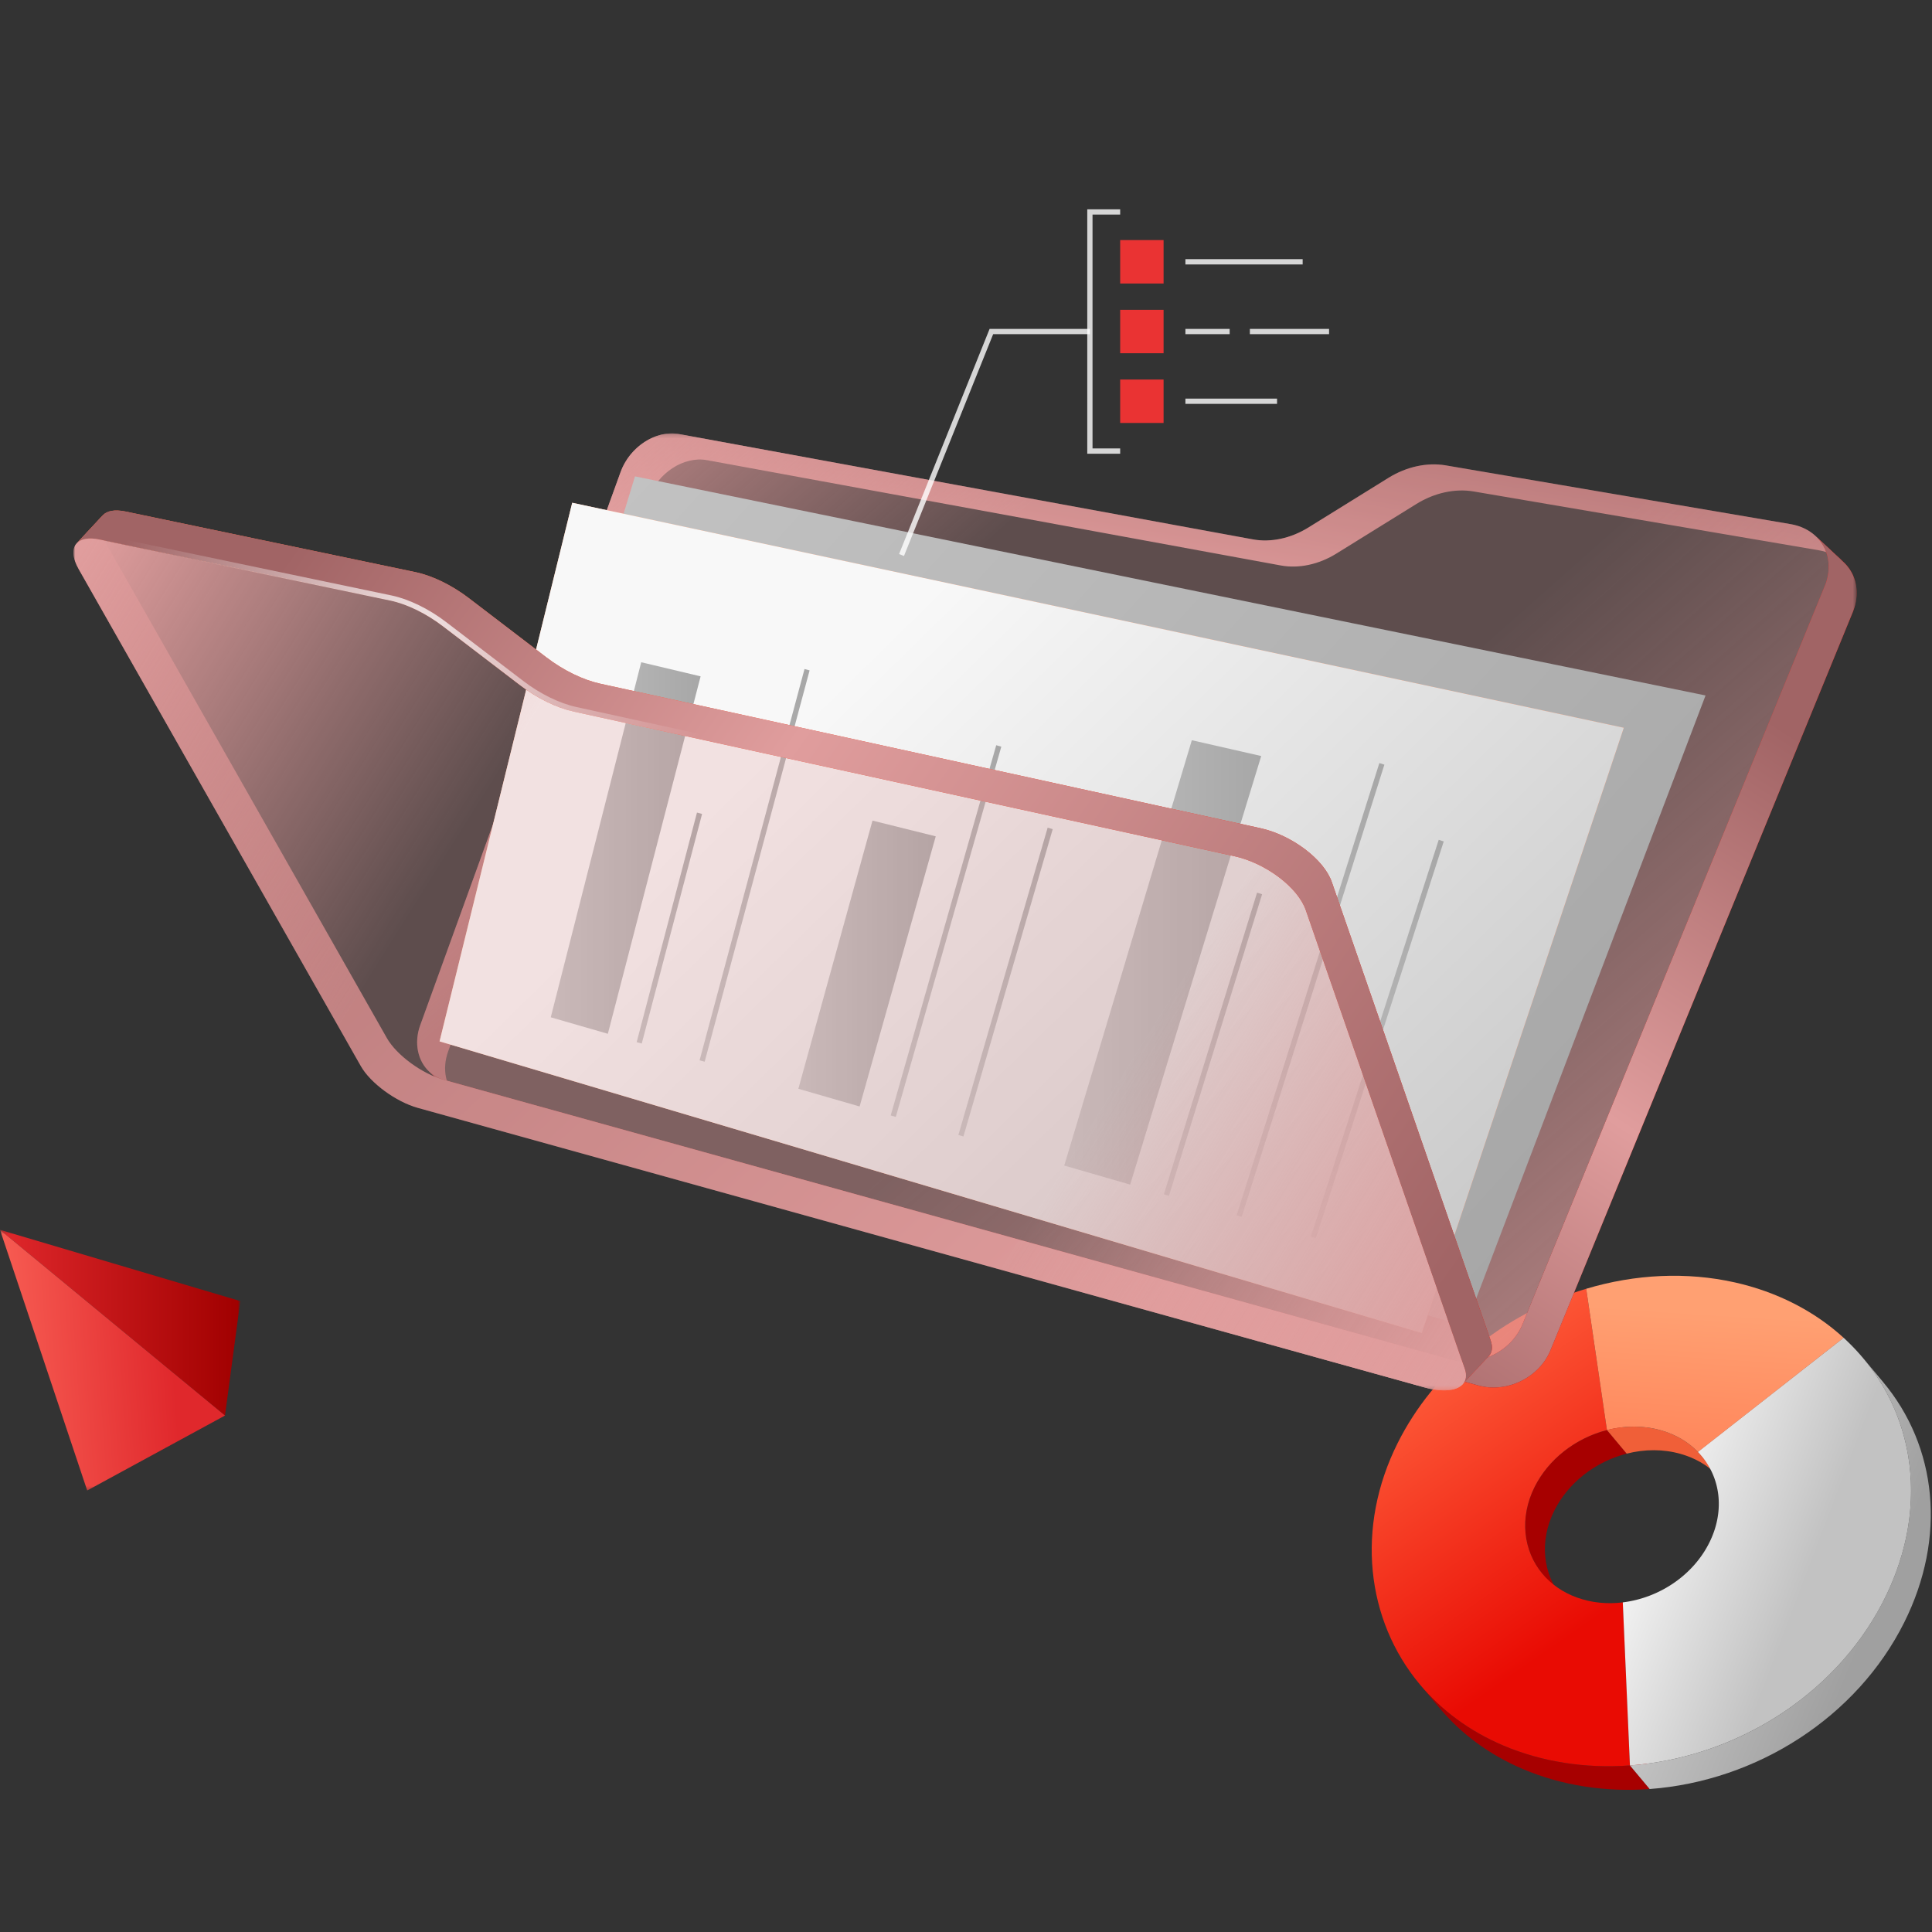 <svg xmlns="http://www.w3.org/2000/svg" width="500" height="500" fill="none" xmlns:v="https://vecta.io/nano"><rect width="100%" height="100%" fill="#333333" stroke="none"/><path d="M372.597 442.08c5.49 6.564 12.726 12.01 21.572 15.769 9.86 4.189 21.187 6.01 32.763 5.151l-5.11-6.109c-11.576.858-22.902-.962-32.762-5.151-8.846-3.759-16.082-9.205-21.573-15.77l5.11 6.11z" fill="#a70000"/><path d="M426.932 463l-1.847-42.198-5.109-6.109 1.846 42.198 5.11 6.109z" fill="#950000"/><path d="M404.295 413.417c-4.979-5.954-6.018-14.514-2.031-22.49 3.561-7.124 10.515-12.617 18.72-14.723l-5.109-6.109c-8.205 2.106-15.16 7.599-18.721 14.723-3.987 7.976-2.948 16.536 2.032 22.489l5.109 6.11z" fill="#a70000"/><path d="M420.984 376.204l-5.366-36.563-5.11-6.109 5.366 36.563 5.11 6.109z" fill="#950000"/><path d="M410.508 333.532l5.367 36.563c-8.205 2.106-15.159 7.599-18.721 14.723-3.987 7.976-2.947 16.536 2.032 22.489 2.238 2.677 5.274 4.826 9.007 6.158 3.69 1.317 7.655 1.735 11.783 1.228l1.847 42.198c-11.576.858-22.903-.962-32.763-5.151-8.846-3.759-16.082-9.205-21.572-15.77-13.998-16.735-16.663-40.724-5.781-62.493 9.333-18.671 27.273-33.512 48.801-39.945z" fill="url(#C)"/><g fill="#f05f38"><path d="M420.984 376.204c4.709-1.208 9.536-1.193 13.965.066 3.807 1.082 7.039 2.967 9.592 5.611l-5.109-6.109c-2.554-2.644-5.785-4.529-9.592-5.611-4.429-1.259-9.257-1.274-13.965-.066l5.109 6.109z"/><path d="M444.541 381.882l37.706-29.546-5.11-6.109-37.706 29.546 5.11 6.109z"/></g><path d="M477.137 346.227l-37.706 29.546c-2.553-2.645-5.784-4.53-9.592-5.612-4.428-1.259-9.256-1.274-13.965-.065l-5.366-36.564c12.738-3.806 26.023-4.429 38.464-1.646 10.75 2.405 20.521 7.334 28.165 14.341z" fill="url(#D)"/><path d="M426.932 463.001c27.829-2.064 53.634-18.623 65.871-43.104 11.019-22.042 8.535-45.498-5.478-62.253l-5.11-6.109c14.014 16.755 16.498 40.21 5.479 62.253-12.238 24.481-38.042 41.04-65.872 43.104l5.11 6.109z" fill="url(#E)"/><path d="M482.216 351.536c14.013 16.754 16.497 40.21 5.479 62.252-12.238 24.482-38.043 41.04-65.872 43.104l-1.846-42.199c9.575-1.177 18.215-7.091 22.375-15.413 3.93-7.861 3.114-16.371-1.979-22.46a19.66 19.66 0 0 0-.942-1.048l37.708-29.543c1.832 1.679 3.525 3.452 5.077 5.307z" fill="url(#F)"/><mask id="A" maskUnits="userSpaceOnUse" x="19" y="112" width="462" height="248"><path d="M19 112.163H480.5V359.828H19V112.163Z" fill="#fff"/></mask><g mask="url(#A)"><path fill-rule="evenodd" d="M477.106 145.481c-1.65-1.54-3.851-2.638-6.49-3.087l-89.232-15.203c-4.817-.821-10.166.349-14.803 3.224l-20.743 12.863c-4.534 2.811-9.717 3.916-14.337 3.068l-148.525-27.258c-6.004-1.102-12.763 3.307-15.126 9.83l-51.865 143.175c-1.669 4.607-.61 9.258 2.34 12.012l-7.238-6.756c-2.951-2.755-4.01-7.405-2.341-12.012l51.866-143.175c2.363-6.523 9.122-10.932 15.125-9.83l148.525 27.258c4.621.848 9.804-.257 14.338-3.068l20.742-12.863c4.637-2.875 9.987-4.045 14.803-3.225l89.232 15.204c2.639.449 4.84 1.546 6.49 3.086l7.239 6.757z" fill="url(#G)"/><use href="#e" fill-rule="evenodd" fill="url(#H)"/><use href="#e" fill-rule="evenodd" fill="url(#I)"/><path d="M469.867 138.725c3.319 3.098 4.409 7.991 2.349 13.023l-78.188 190.934c-2.908 7.101-11.29 11.173-18.682 9.12l-260.44-72.324a9.15 9.15 0 0 1-3.819-2.129c-2.951-2.754-4.01-7.405-2.341-12.011l51.866-143.176c2.363-6.523 9.122-10.932 15.125-9.83l148.525 27.258c4.621.848 9.804-.257 14.338-3.068l20.742-12.863c4.637-2.875 9.987-4.045 14.803-3.225l89.232 15.204c2.639.449 4.84 1.547 6.49 3.087z" fill="url(#J)"/><path d="M379.303 343.249l-258.961-75.731 43.988-144.233 277.064 56.699-62.091 163.265z" fill="url(#K)"/><use href="#f" fill="url(#L)"/><use href="#f" fill="url(#M)"/><path d="M181.317 175.038l-24.005 92.505-14.778-4.267 23.411-91.885 15.372 3.647z" fill="url(#N)"/><path d="M180.377 210.293l-15.612 59.42 1.32.348 15.613-59.42-1.321-.348z" fill="url(#O)"/><path d="M208.206 173.14l-27.153 101.271 1.318.354 27.153-101.271-1.318-.354z" fill="url(#P)"/><path d="M242.169 216.444l-19.701 69.911-15.855-4.577 19.185-69.408 16.371 4.074z" fill="url(#Q)"/><path d="M257.824 192.866l-27.307 95.815 1.313.375 27.307-95.815-1.313-.375z" fill="url(#R)"/><path d="M271.132 214.196l-23.105 79.536 1.311.382 23.105-79.536-1.311-.382z" fill="url(#S)"/><path d="M326.399 195.66l-33.914 110.911-17.055-4.924 33.013-110.077 17.956 4.09z" fill="url(#T)"/><path d="M325.328 231.016l-24.109 78.063 1.304.404 24.109-78.063-1.304-.404z" fill="url(#U)"/><path d="M356.976 197.478l-36.929 117.034 1.302.412 36.929-117.035-1.302-.411z" fill="url(#V)"/><path d="M372.34 217.346l-33.102 102.699 1.299.42 33.102-102.699-1.299-.42z" fill="url(#W)"/><path d="M19.863 140.592c-1.258 1.351-1.184 3.728.505 6.703l73.008 128.602c2.51 4.421 9.107 9.252 14.783 10.828l260.44 72.324c4.714 1.309 8.337.912 9.914-.782l6.748-7.248c-1.578 1.694-5.201 2.092-9.915.782l-260.44-72.324c-5.675-1.576-12.272-6.406-14.782-10.827L27.116 140.048c-1.689-2.976-1.764-5.353-.505-6.704l-6.748 7.248z" fill="url(#X)"/><use href="#g" fill="url(#Y)"/><use href="#g" fill="url(#Z)"/><path d="M378.513 358.267c-1.577 1.694-5.2 2.092-9.915.783l-260.439-72.325c-5.676-1.576-12.273-6.406-14.783-10.827L20.369 147.295c-1.689-2.975-1.764-5.352-.505-6.703 1.064-1.143 3.083-1.55 5.885-.964l75.008 15.685c4.411.922 9.433 3.368 13.872 6.759l20.028 15.298c4.414 3.371 9.458 5.836 13.975 6.824l170.795 37.383c8.141 1.782 16.458 8.056 18.5 13.95l41.124 118.681c.596 1.72.359 3.098-.537 4.06v-.001z" fill="url(#a)"/><path d="M149.191 182.983c-4.395-.962-9.391-3.404-13.706-6.7l-20.028-15.298c-4.498-3.436-9.655-5.945-14.147-6.884l-68.391-14.302-.382 1.317 68.494 14.323c4.3.899 9.256 3.317 13.598 6.633l20.028 15.298c4.468 3.413 9.659 5.946 14.243 6.949l31.8 6.96.499-1.29-32.007-7.006h-.001z" fill="url(#b)" fill-opacity=".8"/></g><mask id="B" maskUnits="userSpaceOnUse" x="0" y="318" width="63" height="68"><path d="M0 318.278h62.188v67.459H0v-67.459z" fill="#fff"/></mask><g mask="url(#B)"><path d="M62.188 336.715l-3.961 29.628L0 318.278l62.188 18.437z" fill="url(#c)"/><path d="M58.227 366.343l-35.659 19.394L0 318.278l58.227 48.065z" fill="url(#d)"/></g><path d="M301.134 62.132h-11.235v11.239h11.235V62.132zm0 18.045h-11.235v11.239h11.235V80.177zm0 18.044h-11.235v11.239h11.235V98.221z" fill="#ea3333"/><g fill="#fff"><path d="M337.128 67.07h-30.346v1.364h30.346V67.07zm6.834 18.044h-20.499v1.364h20.499v-1.364zm-25.725 0h-11.455v1.364h11.455v-1.364zm12.26 18.045h-23.715v1.364h23.715v-1.364zm-40.598 14.263h-8.518V54.17h8.518v1.364h-7.154v60.524h7.154v1.364z" fill-opacity=".8"/><path d="M233.948 143.889l-1.265-.509 23.426-58.266h25.954v1.364h-25.032l-23.083 57.411z" fill-opacity=".8"/></g><defs><linearGradient id="C" x1="380.342" y1="339.581" x2="428.14" y2="408.65" href="#h"><stop stop-color="#ff613d"/><stop offset=".998" stop-color="#e90b03"/></linearGradient><linearGradient id="D" x1="435.439" y1="339.088" x2="433.101" y2="375.692" href="#h"><stop offset=".004" stop-color="#ffa072"/><stop offset=".998" stop-color="#ff865b"/></linearGradient><linearGradient id="E" x1="482.073" y1="424.399" x2="442.401" y2="408.028" href="#h"><stop stop-color="#a0a0a0"/><stop offset="1" stop-color="#c2c2c2"/></linearGradient><linearGradient id="F" x1="418.566" y1="400.232" x2="464.033" y2="417.473" href="#h"><stop stop-color="#f8f8f8"/><stop offset="1" stop-color="#c2c2c2"/></linearGradient><linearGradient id="G" x1="306.072" y1="266.356" x2="334.856" y2="93.643" href="#h"><stop offset=".226" stop-color="#a16465"/><stop offset=".62" stop-color="#e09d9d"/><stop offset="1" stop-color="#a16465"/></linearGradient><linearGradient id="H" x1="440.513" y1="117.544" x2="253.885" y2="316.042" href="#h"><stop stop-color="#e90b03"/><stop offset=".983" stop-color="#a70000"/></linearGradient><linearGradient id="I" x1="439.026" y1="99.541" x2="288.623" y2="331.427" href="#h"><stop offset=".226" stop-color="#a16465"/><stop offset=".62" stop-color="#e09d9d"/><stop offset="1" stop-color="#a16465"/></linearGradient><linearGradient id="J" x1="448.413" y1="436.242" x2="132.752" y2="79.703" href="#h"><stop stop-color="#e09d9d"/><stop offset=".514" stop-color="#e09d9d" stop-opacity=".25"/><stop offset=".734" stop-color="#e09d9d" stop-opacity=".25"/><stop offset="1" stop-color="#e09d9d"/></linearGradient><linearGradient id="K" x1="388.336" y1="330.149" x2="162.151" y2="123.282" href="#h"><stop stop-color="#a7a7a7"/><stop offset="1" stop-color="#c2c2c2"/></linearGradient><linearGradient id="L" x1="408.697" y1="355.526" x2="187.068" y2="158.007" href="#h"><stop offset=".002" stop-color="#ff865b"/><stop offset=".988" stop-color="#ffa072"/></linearGradient><linearGradient id="M" x1="214.933" y1="178.173" x2="394.544" y2="361.12" href="#h"><stop stop-color="#f8f8f8"/><stop offset="1" stop-color="#c2c2c2"/></linearGradient><linearGradient id="N" x1="181.317" y1="219.467" x2="142.534" y2="219.467" href="#h"><stop stop-color="#a7a7a7"/><stop offset="1" stop-color="#c2c2c2"/></linearGradient><linearGradient id="O" x1="181.038" y1="210.467" x2="165.389" y2="269.877" href="#h"><stop stop-color="#a7a7a7"/><stop offset="1" stop-color="#c2c2c2"/></linearGradient><linearGradient id="P" x1="208.865" y1="173.317" x2="181.649" y2="274.571" href="#h"><stop stop-color="#a7a7a7"/><stop offset="1" stop-color="#c2c2c2"/></linearGradient><linearGradient id="Q" x1="242.169" y1="249.363" x2="206.613" y2="249.363" href="#h"><stop stop-color="#a7a7a7"/><stop offset="1" stop-color="#c2c2c2"/></linearGradient><linearGradient id="R" x1="258.48" y1="193.053" x2="231.111" y2="288.85" href="#h"><stop stop-color="#a7a7a7"/><stop offset="1" stop-color="#c2c2c2"/></linearGradient><linearGradient id="S" x1="271.788" y1="214.387" x2="248.629" y2="293.908" href="#h"><stop stop-color="#a7a7a7"/><stop offset="1" stop-color="#c2c2c2"/></linearGradient><linearGradient id="T" x1="326.399" y1="249.071" x2="275.43" y2="249.071" href="#h"><stop stop-color="#a7a7a7"/><stop offset="1" stop-color="#c2c2c2"/></linearGradient><linearGradient id="U" x1="325.98" y1="231.218" x2="301.816" y2="309.264" href="#h"><stop stop-color="#a7a7a7"/><stop offset="1" stop-color="#c2c2c2"/></linearGradient><linearGradient id="V" x1="357.627" y1="197.684" x2="320.615" y2="314.691" href="#h"><stop stop-color="#a7a7a7"/><stop offset="1" stop-color="#c2c2c2"/></linearGradient><linearGradient id="W" x1="372.989" y1="217.556" x2="339.812" y2="320.231" href="#h"><stop stop-color="#a7a7a7"/><stop offset="1" stop-color="#c2c2c2"/></linearGradient><linearGradient id="X" x1="299.416" y1="337.483" x2="81.019" y2="106.048" href="#h"><stop stop-color="#e09d9d"/><stop offset="1" stop-color="#a16465"/></linearGradient><linearGradient id="Y" x1="148.112" y1="155.325" x2="416.437" y2="372.065" href="#h"><stop stop-color="#ff613d"/><stop offset="1" stop-color="#e90b03"/></linearGradient><linearGradient id="Z" x1="393.115" y1="307.293" x2="104.261" y2="102.211" href="#h"><stop offset=".001" stop-color="#a16465"/><stop offset=".62" stop-color="#e09d9d"/><stop offset="1" stop-color="#a16465"/></linearGradient><linearGradient id="a" x1="379.462" y1="359.828" x2="24.515" y2="137.101" href="#h"><stop stop-color="#e09d9d"/><stop offset=".284" stop-color="#e09d9d" stop-opacity=".25"/><stop offset=".709" stop-color="#e09d9d" stop-opacity=".25"/><stop offset="1" stop-color="#e09d9d"/></linearGradient><radialGradient id="b" cx="0" cy="0" r="1" gradientTransform="translate(107.954 162.239) scale(78.296 78.394)" href="#h"><stop stop-color="#fff"/><stop offset="1" stop-color="#fff" stop-opacity="0"/></radialGradient><linearGradient id="c" x1="62.187" y1="342.311" x2="0" y2="342.311" href="#h"><stop stop-color="#a00000"/><stop offset="1" stop-color="#e0282c"/></linearGradient><linearGradient id="d" x1="-12.182" y1="363.87" x2="45.437" y2="359.76" href="#h"><stop stop-color="#ff6e60"/><stop offset="1" stop-color="#e0282c"/></linearGradient><path id="e" d="M118.325 284.105a9.16 9.16 0 0 0 3.82 2.129l260.44 72.324c7.391 2.053 15.774-2.019 18.682-9.12l78.188-190.934c2.06-5.032.97-9.925-2.349-13.023l-7.239-6.756c3.319 3.098 4.409 7.991 2.349 13.023l-78.188 190.934c-2.908 7.101-11.291 11.173-18.682 9.12l-260.44-72.324a9.15 9.15 0 0 1-3.819-2.129l7.238 6.756z"/><path id="f" d="M367.956 344.99l-254.198-75.482 34.33-139.396 272.149 58.233-52.281 156.645z"/><path id="g" d="M378.513 358.267c.896-.962 1.133-2.339.537-4.06l-41.124-118.68c-2.042-5.894-10.359-12.169-18.5-13.95l-170.795-37.383c-4.517-.988-9.561-3.453-13.975-6.825l-20.028-15.297c-4.439-3.392-9.461-5.837-13.872-6.759l-75.008-15.685c-2.803-.586-4.821-.179-5.885.964l6.748-7.248c1.064-1.143 3.083-1.55 5.885-.964l75.008 15.685c4.411.923 9.433 3.368 13.872 6.759l20.028 15.298c4.414 3.372 9.458 5.836 13.975 6.825l170.795 37.382c8.141 1.782 16.457 8.057 18.5 13.95l41.124 118.681c.596 1.72.358 3.098-.537 4.06l-6.748 7.248v-.001z"/><linearGradient id="h" gradientUnits="userSpaceOnUse"/></defs></svg>